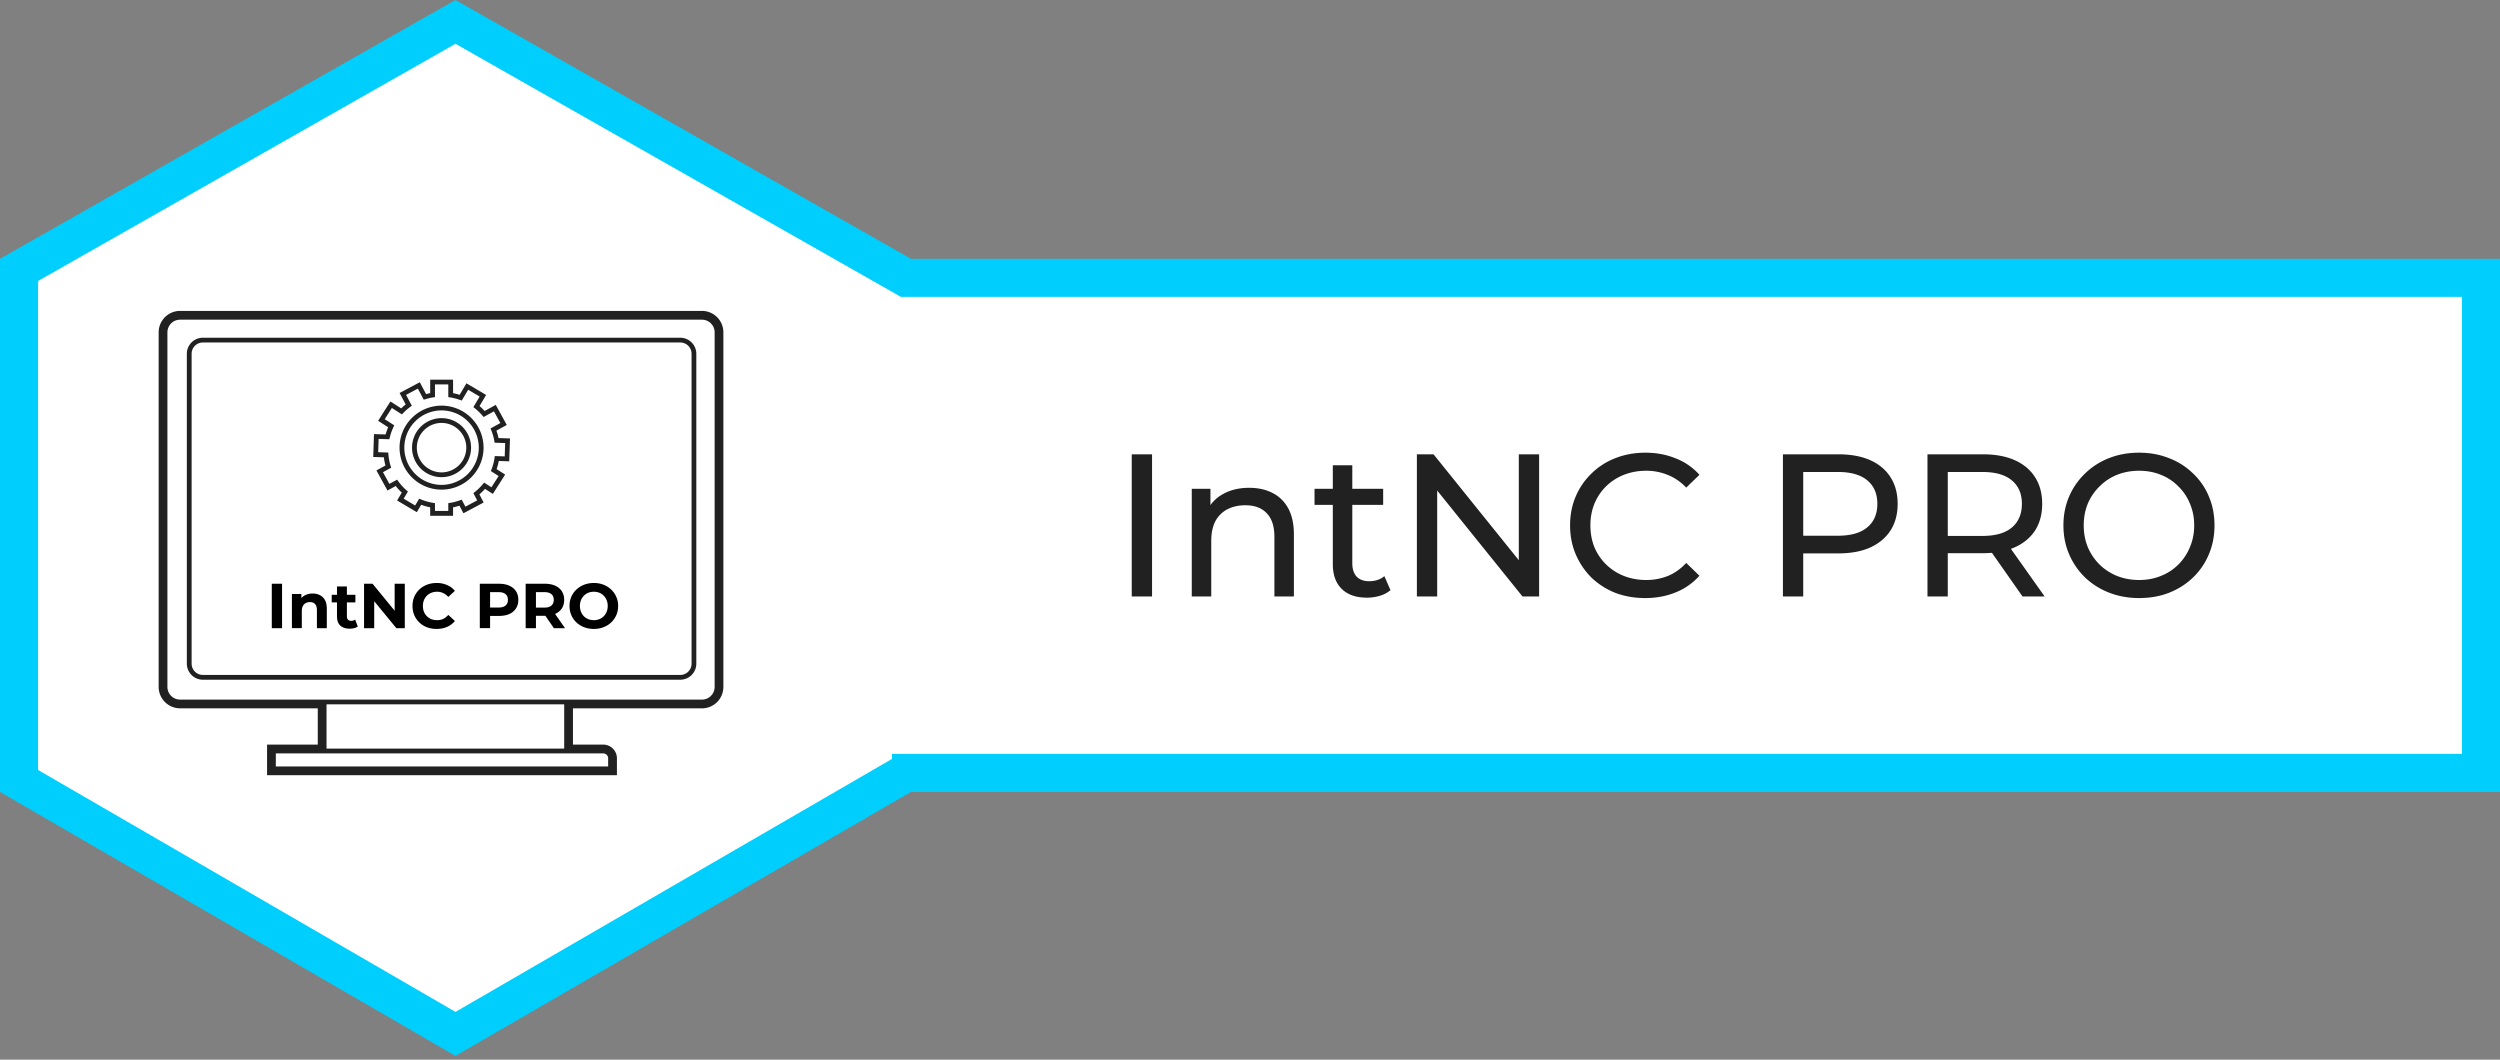 <svg width="394" height="167" fill="none" xmlns="http://www.w3.org/2000/svg"><rect width="100%" height="100%" fill="#808080" stroke="none"/><path d="M143.569 121.808h-.806l-.698.404-70.28 40.731L3 123.079V42.533L71.785 3.45l70.302 39.944.69.392H391v78.021H143.569z" fill="#fff" stroke="#00CFFD" stroke-width="6"/><path d="M178.364 93.999v-22.4h3.2v22.4h-3.2zm18.514-17.12c1.387 0 2.603.267 3.648.8 1.067.533 1.899 1.344 2.496 2.432.597 1.088.896 2.464.896 4.128v9.76h-3.072v-9.408c0-1.643-.405-2.88-1.216-3.712-.789-.832-1.909-1.248-3.36-1.248-1.088 0-2.037.213-2.848.64a4.476 4.476 0 00-1.888 1.888c-.427.832-.64 1.867-.64 3.104v8.736h-3.072v-16.96h2.944v4.576l-.48-1.216c.555-1.11 1.408-1.973 2.56-2.592 1.152-.619 2.496-.928 4.032-.928zm18.549 17.312c-1.706 0-3.029-.459-3.968-1.376-.938-.917-1.408-2.23-1.408-3.936V73.327h3.072v15.424c0 .917.224 1.621.672 2.112.47.49 1.131.736 1.984.736.96 0 1.76-.267 2.4-.8l.96 2.208a4.447 4.447 0 01-1.696.896 6.979 6.979 0 01-2.016.288zm-8.256-14.624v-2.528h10.816v2.528h-10.816zm16.13 14.432v-22.4h2.624l14.816 18.4h-1.376v-18.4h3.2v22.4h-2.624l-14.816-18.4h1.376v18.4h-3.2zm35.985.256c-1.707 0-3.285-.277-4.736-.832a11.621 11.621 0 01-3.744-2.4 11.592 11.592 0 01-2.464-3.648c-.597-1.387-.896-2.912-.896-4.576 0-1.664.299-3.19.896-4.576a10.967 10.967 0 012.496-3.616 10.95 10.95 0 013.744-2.4c1.451-.576 3.029-.864 4.736-.864 1.728 0 3.317.299 4.768.896a9.623 9.623 0 013.744 2.592l-2.08 2.016c-.853-.896-1.813-1.557-2.88-1.984a8.753 8.753 0 00-3.424-.672c-1.259 0-2.432.213-3.52.64a8.434 8.434 0 00-2.784 1.792 8.25 8.25 0 00-1.856 2.752c-.427 1.045-.64 2.187-.64 3.424s.213 2.39.64 3.456a8.333 8.333 0 001.856 2.72 8.432 8.432 0 002.784 1.792c1.088.427 2.261.64 3.52.64a9.134 9.134 0 003.424-.64c1.067-.448 2.027-1.13 2.88-2.048l2.08 2.016a9.927 9.927 0 01-3.744 2.624c-1.451.597-3.051.896-4.8.896zm21.703-.256v-22.4h8.736c1.963 0 3.637.31 5.024.928 1.387.619 2.453 1.515 3.2 2.688.747 1.173 1.12 2.57 1.12 4.192 0 1.621-.373 3.019-1.12 4.192-.747 1.152-1.813 2.048-3.2 2.688-1.387.619-3.061.928-5.024.928h-6.976l1.44-1.504v8.288h-3.2zm3.2-7.968l-1.44-1.6h6.88c2.048 0 3.595-.437 4.64-1.312 1.067-.875 1.6-2.112 1.6-3.712s-.533-2.837-1.6-3.712c-1.045-.875-2.592-1.312-4.64-1.312h-6.88l1.44-1.6v13.248zm19.581 7.968v-22.4h8.736c1.963 0 3.637.31 5.024.928 1.387.619 2.453 1.515 3.2 2.688.747 1.173 1.12 2.57 1.12 4.192 0 1.621-.373 3.019-1.12 4.192-.747 1.152-1.813 2.037-3.2 2.656-1.387.619-3.061.928-5.024.928h-6.976l1.44-1.472v8.288h-3.2zm14.976 0l-5.696-8.128h3.424l5.76 8.128h-3.488zm-11.776-7.968l-1.44-1.568h6.88c2.048 0 3.595-.437 4.64-1.312 1.067-.896 1.6-2.144 1.6-3.744s-.533-2.837-1.6-3.712c-1.045-.875-2.592-1.312-4.64-1.312h-6.88l1.44-1.6v13.248zm30.162 8.224c-1.707 0-3.296-.288-4.768-.864-1.451-.576-2.709-1.376-3.776-2.4a11.324 11.324 0 01-2.496-3.648c-.597-1.387-.896-2.901-.896-4.544 0-1.643.299-3.157.896-4.544a10.967 10.967 0 012.496-3.616 11.273 11.273 0 013.776-2.432c1.451-.576 3.04-.864 4.768-.864 1.707 0 3.275.288 4.704.864a10.877 10.877 0 013.776 2.4 10.375 10.375 0 012.496 3.616c.597 1.387.896 2.912.896 4.576 0 1.664-.299 3.19-.896 4.576a10.7 10.7 0 01-2.496 3.648c-1.067 1.024-2.325 1.824-3.776 2.4-1.429.555-2.997.832-4.704.832zm0-2.848c1.237 0 2.379-.213 3.424-.64a8.085 8.085 0 002.752-1.792 8.28 8.28 0 001.824-2.752c.448-1.045.672-2.187.672-3.424s-.224-2.379-.672-3.424a7.94 7.94 0 00-1.824-2.72 7.86 7.86 0 00-2.752-1.824c-1.045-.427-2.187-.64-3.424-.64-1.259 0-2.421.213-3.488.64a8.273 8.273 0 00-2.752 1.824 8.334 8.334 0 00-1.856 2.72c-.427 1.045-.64 2.187-.64 3.424s.213 2.379.64 3.424a8.703 8.703 0 001.856 2.752 8.523 8.523 0 002.752 1.792c1.067.427 2.229.64 3.488.64zM109.74 104.593V55.755a2.535 2.535 0 00-2.532-2.531h-75.23a2.534 2.534 0 00-2.533 2.531v48.838a2.534 2.534 0 002.532 2.532h75.236a2.533 2.533 0 002.527-2.532zm-79.541 0V55.755c0-.98.799-1.778 1.778-1.778h75.236c.979 0 1.778.799 1.778 1.778v48.838c0 .98-.799 1.778-1.778 1.778H31.977a1.78 1.78 0 01-1.778-1.778z" fill="#212121"/><path d="M75.553 77.914a9.52 9.52 0 00.885-.864l1.235.789 1.94-3.044-1.347-.86c.146-.421.261-.848.342-1.285l1.647.055.12-3.607-1.808-.06a9.405 9.405 0 00-.331-1.17l1.632-.895-1.738-3.164-1.753.964a8.982 8.982 0 00-.798-.779l1.034-1.748-3.104-1.838-1.075 1.818c-.337-.11-.678-.2-1.03-.266v-2.125h-3.607v2.125a13.25 13.25 0 00-.643.15l-.995-1.868-3.184 1.693.96 1.808a7.376 7.376 0 00-.704.618l-1.703-1.085-1.94 3.044 1.588 1.015c-.16.367-.291.748-.402 1.135l-1.833-.06-.12 3.607 1.677.055c.05.437.136.87.251 1.291l-1.421.779 1.738 3.164 1.3-.713c.292.377.614.724.95 1.045l-.733 1.24 3.104 1.84.694-1.166c.457.17.929.306 1.416.402v1.341h3.607v-1.341c.337-.066.673-.15 1-.261l.633 1.195 3.184-1.693-.668-1.28zm-.351.95l-1.854.984-.583-1.1-.306.11c-.487.176-.99.307-1.492.388l-.317.05v1.225h-2.1v-1.225l-.316-.05a8.28 8.28 0 01-1.868-.533l-.302-.126-.638 1.075-1.808-1.07.668-1.125-.236-.206a8.641 8.641 0 01-1.271-1.396l-.196-.272-1.216.668-1.01-1.843 1.291-.708-.09-.292a8.419 8.419 0 01-.341-1.763l-.026-.337-1.587-.05.07-2.1 1.688.056.07-.297a8.61 8.61 0 01.563-1.592l.14-.301-1.506-.965 1.13-1.773 1.582 1.01.216-.222a8.487 8.487 0 011.085-.949l.262-.19-.91-1.714 1.86-.985.928 1.749.297-.09a8.596 8.596 0 011.155-.272l.317-.05v-2.005h2.1v2.005l.316.05a8.407 8.407 0 011.507.392l.296.105 1.01-1.703 1.808 1.07-.984 1.663.256.206c.417.337.809.713 1.156 1.12l.2.236 1.628-.894 1.01 1.844-1.547.849.125.311c.211.523.367 1.075.467 1.638l.055.301 1.658.055-.07 2.1-1.557-.05-.05.332a8.548 8.548 0 01-.463 1.748l-.11.286 1.22.779-1.13 1.773-1.155-.738-.211.256a8.549 8.549 0 01-1.236 1.21l-.246.196.598 1.146z" fill="#212121"/><path d="M69.59 65.898a4.658 4.658 0 00-4.653 4.652 4.654 4.654 0 004.652 4.652 4.654 4.654 0 004.652-4.652 4.654 4.654 0 00-4.652-4.652zm0 8.55a3.902 3.902 0 01-3.899-3.898 3.902 3.902 0 013.898-3.898 3.902 3.902 0 013.898 3.898 3.902 3.902 0 01-3.898 3.898z" fill="#212121"/><path d="M69.59 63.928a6.627 6.627 0 00-6.621 6.62 6.627 6.627 0 006.62 6.621 6.627 6.627 0 006.621-6.62 6.627 6.627 0 00-6.62-6.621zm0 12.488a5.874 5.874 0 01-5.868-5.867 5.874 5.874 0 015.868-5.868 5.874 5.874 0 015.867 5.868 5.874 5.874 0 01-5.867 5.867z" fill="#212121"/><path d="M110.633 48.999H28.38a3.38 3.38 0 00-3.376 3.376v55.88a3.38 3.38 0 003.376 3.376h21.7v5.717h-7.99v4.827h55.137v-2.667c0-1.191-.97-2.16-2.16-2.16h-4.768v-5.712h20.33a3.38 3.38 0 003.376-3.376V52.38a3.373 3.373 0 00-3.371-3.381zm-14.789 70.514v1.286H43.47v-2.065h51.596c.432 0 .778.347.778.779zm-6.922-1.532h-37.46v-6.973h37.455v6.973h.005zm-38.213-7.726h-22.33c-1.1 0-1.994-.895-1.994-1.995V52.38c0-1.1.894-1.995 1.995-1.995h82.253c1.1 0 1.994.895 1.994 1.995v55.88c0 1.1-.894 1.995-1.994 1.995H50.709z" fill="#212121"/><path d="M42.834 98.999v-7h1.62v7h-1.62zm6.441-5.46c.427 0 .807.087 1.14.26.34.167.607.427.8.78.193.347.29.793.29 1.34v3.08h-1.56v-2.84c0-.433-.096-.753-.29-.96-.187-.207-.453-.31-.8-.31a1.4 1.4 0 00-.67.16c-.193.1-.346.257-.46.47-.107.213-.16.487-.16.82v2.66h-1.56v-5.38h1.49v1.49l-.28-.45c.193-.36.47-.637.83-.83.36-.193.77-.29 1.23-.29zm5.844 5.54c-.633 0-1.126-.16-1.48-.48-.353-.327-.53-.81-.53-1.45v-4.72h1.56v4.7c0 .227.06.403.18.53.12.12.284.18.49.18.247 0 .457-.067.63-.2l.42 1.1c-.16.113-.353.2-.58.26-.22.053-.45.08-.69.08zm-2.84-4.14v-1.2h3.73v1.2h-3.73zm5.096 4.06v-7h1.34l4.13 5.04h-.65v-5.04h1.6v7h-1.33l-4.14-5.04h.65v5.04h-1.6zm11.426.12c-.54 0-1.043-.087-1.51-.26a3.567 3.567 0 01-2-1.91 3.675 3.675 0 01-.28-1.45c0-.527.093-1.01.28-1.45.193-.44.46-.823.8-1.15.347-.327.75-.577 1.21-.75.46-.18.963-.27 1.51-.27a4.05 4.05 0 011.64.32c.493.207.907.513 1.24.92l-1.04.96a2.375 2.375 0 00-.8-.61 2.2 2.2 0 00-.96-.21c-.327 0-.627.053-.9.16-.273.107-.51.26-.71.46-.2.2-.357.437-.47.71-.107.273-.16.577-.16.91 0 .333.053.637.16.91.113.273.27.51.47.71.2.2.437.353.71.46.273.107.573.16.9.16.347 0 .667-.067.96-.2.293-.14.56-.35.8-.63l1.04.96a3.241 3.241 0 01-1.24.93c-.487.213-1.037.32-1.65.32zm6.816-.12v-7h3.03c.627 0 1.167.103 1.62.31.453.2.803.49 1.05.87s.37.833.37 1.36c0 .52-.123.97-.37 1.35a2.41 2.41 0 01-1.05.88c-.453.2-.993.3-1.62.3h-2.13l.72-.73v2.66h-1.62zm1.62-2.48l-.72-.77h2.04c.5 0 .873-.107 1.12-.32.247-.213.37-.51.37-.89 0-.387-.123-.687-.37-.9-.247-.213-.62-.32-1.12-.32h-2.04l.72-.77v3.97zm5.607 2.48v-7h3.03c.626 0 1.166.103 1.62.31.453.2.803.49 1.05.87.246.38.37.833.37 1.36 0 .52-.124.97-.37 1.35a2.37 2.37 0 01-1.05.86c-.454.2-.994.3-1.62.3h-2.13l.72-.71v2.66h-1.62zm4.45 0l-1.75-2.54h1.73l1.77 2.54h-1.75zm-2.83-2.48l-.72-.76h2.04c.5 0 .873-.107 1.12-.32.246-.22.37-.52.37-.9 0-.387-.124-.687-.37-.9-.247-.213-.62-.32-1.12-.32h-2.04l.72-.77v3.97zm9.133 2.6c-.553 0-1.066-.09-1.54-.27a3.698 3.698 0 01-1.22-.76 3.567 3.567 0 01-.8-1.15c-.187-.44-.28-.92-.28-1.44 0-.52.093-1 .28-1.44.194-.44.463-.823.81-1.15a3.7 3.7 0 011.22-.76c.467-.18.974-.27 1.52-.27.553 0 1.06.09 1.52.27.467.18.87.433 1.21.76a3.495 3.495 0 011.1 2.59c0 .52-.097 1.003-.29 1.45a3.49 3.49 0 01-.81 1.15c-.34.32-.743.57-1.21.75-.46.18-.963.27-1.51.27zm-.01-1.38c.313 0 .6-.053.86-.16a2.04 2.04 0 001.16-1.17c.114-.273.17-.577.17-.91 0-.333-.056-.637-.17-.91a2.041 2.041 0 00-.46-.71 1.959 1.959 0 00-.69-.46 2.323 2.323 0 00-.87-.16c-.313 0-.603.053-.87.16-.26.107-.49.26-.69.46-.2.2-.356.437-.47.71-.106.273-.16.577-.16.91 0 .327.053.63.16.91.114.273.267.51.46.71.2.2.434.353.7.46.267.107.557.16.87.16z" fill="#000"/></svg>